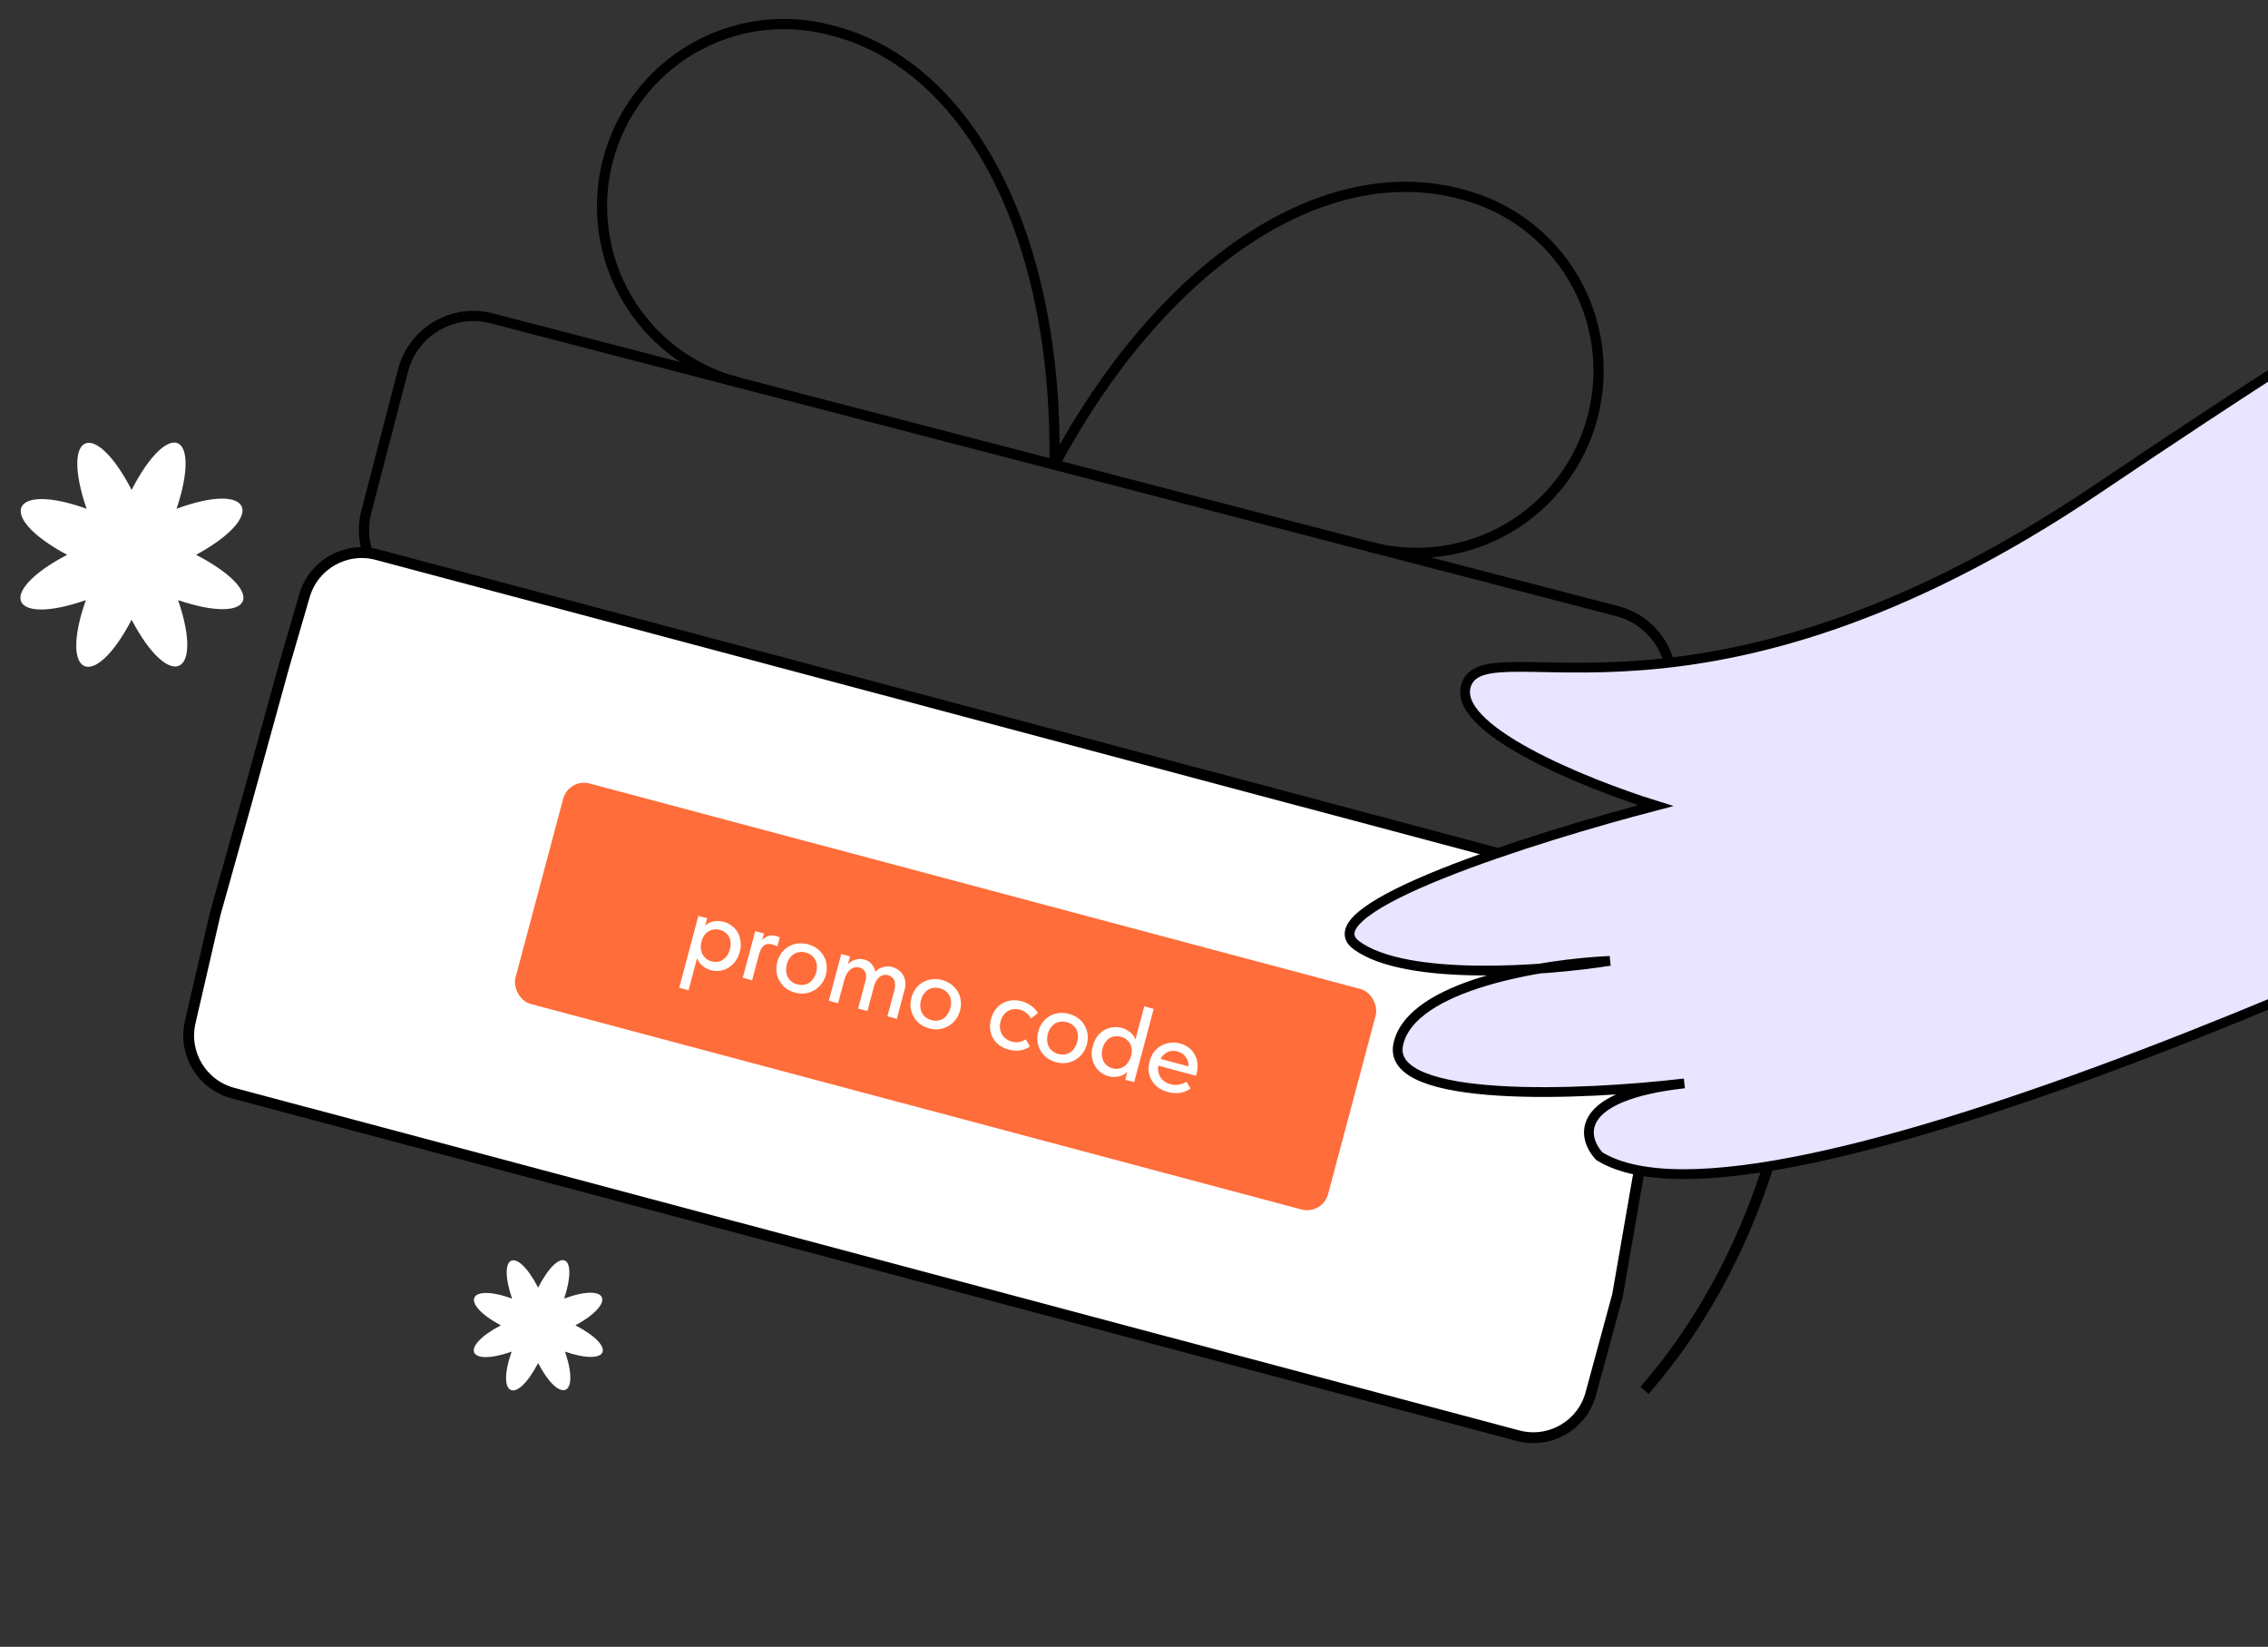 <?xml version="1.0" encoding="UTF-8"?> <svg xmlns="http://www.w3.org/2000/svg" width="2003" height="1454" viewBox="0 0 2003 1454" fill="none"><rect x="0" y="0" width="2003" height="1454" fill="#333333" stroke="none"/><g clip-path="url(#clip0_8274_14495)"><path d="M1428.26 539.584L434.248 281.049C399.937 272.125 364.874 292.759 355.932 327.137L323.552 451.63C314.611 486.007 335.177 521.111 369.488 530.035L1363.5 788.57C1397.81 797.494 1432.87 776.86 1441.81 742.482L1474.19 617.989C1483.13 583.611 1462.57 548.508 1428.26 539.584Z" stroke="black" stroke-width="9" stroke-linecap="round" stroke-linejoin="round"></path><path d="M651.683 337.601C610.492 326.887 575.251 300.217 553.715 263.457C532.178 226.698 526.11 182.86 536.844 141.588C547.579 100.317 574.237 64.991 610.955 43.383C647.672 21.775 691.441 15.655 732.633 26.369C792.837 40.91 843.988 85.321 879.417 153.809C914.846 222.297 932.908 311.684 931.248 410.314C977.853 323.374 1037.18 254.115 1101.49 211.568C1165.8 169.021 1232.1 155.161 1291.76 171.795C1332.95 182.508 1368.19 209.179 1389.73 245.938C1411.27 282.697 1417.34 326.535 1406.6 367.807C1395.87 409.079 1369.21 444.404 1332.49 466.012C1295.77 487.62 1252 493.74 1210.81 483.027" stroke="black" stroke-width="9" stroke-linecap="round" stroke-linejoin="round"></path><path d="M332.994 489.696L1467.64 792.106C1495.51 799.534 1512.2 828.027 1505.05 855.97L1479.91 954.131L1449.97 1028.3C1448.43 1032.12 1447.27 1036.08 1446.52 1040.12L1446.37 1040.93L1428.56 1143.53L1404.92 1230.57C1397.33 1258.5 1368.59 1275.05 1340.62 1267.6L205.683 965.108C178.279 957.804 161.602 930.087 167.985 902.454L190.045 806.937L217.412 709.175L217.415 709.167L217.417 709.159L250.902 587.774L268.957 525.803C276.95 498.37 305.384 482.337 332.994 489.696Z" fill="white" stroke="black" stroke-width="9.562"></path><rect x="502.26" y="686.848" width="742.658" height="201.501" rx="19.125" transform="rotate(14.924 502.26 686.848)" fill="#FF6D3A"></rect><path d="M608.088 874.299L599.864 872.107L613.532 820.827L613.704 820.18L616.758 808.723L624.519 810.792L621.466 822.249L621.755 823.019L617.076 840.574L616.731 841.868L608.088 874.299ZM627.938 856.631C625.843 856.072 623.954 855.239 622.271 854.131C620.648 853.039 619.26 851.811 618.106 850.448C617.03 849.039 616.18 847.526 615.556 845.908C614.993 844.307 614.763 842.695 614.865 841.073L617.475 831.279L619.416 831.796C618.956 833.521 618.782 835.289 618.893 837.1C619.066 838.927 619.503 840.627 620.205 842.2C620.986 843.727 622.039 845.097 623.366 846.308C624.77 847.474 626.458 848.32 628.429 848.845C630.277 849.337 632.062 849.45 633.782 849.183C635.503 848.916 637.051 848.306 638.426 847.353C639.863 846.416 641.12 845.168 642.195 843.607C643.271 842.047 644.088 840.219 644.646 838.125C645.237 835.908 645.424 833.846 645.206 831.941C645.05 830.052 644.542 828.366 643.684 826.884C642.887 825.418 641.792 824.203 640.4 823.238C639.086 822.228 637.536 821.485 635.749 821.009C633.717 820.467 631.832 820.36 630.095 820.689C628.358 821.018 626.779 821.62 625.358 822.495C623.999 823.386 622.821 824.589 621.823 826.105C620.842 827.558 620.122 829.148 619.662 830.872L618.184 830.478L620.991 819.945C621.504 818.762 622.317 817.693 623.43 816.736C624.62 815.734 625.994 814.912 627.55 814.271C629.168 813.647 630.975 813.304 632.97 813.242C634.983 813.118 637.097 813.352 639.315 813.943C641.964 814.649 644.35 815.846 646.473 817.533C648.612 819.159 650.329 821.134 651.623 823.458C652.917 825.782 653.734 828.408 654.076 831.336C654.433 834.202 654.177 837.268 653.307 840.532C652.437 843.797 651.094 846.606 649.28 848.959C647.526 851.329 645.48 853.191 643.139 854.547C640.86 855.919 638.388 856.777 635.723 857.122C633.058 857.468 630.463 857.304 627.938 856.631ZM685.231 826.379C685.724 826.51 686.301 826.697 686.962 826.939C687.639 827.12 688.208 827.337 688.668 827.592L686.55 835.538C685.844 835.218 685.099 834.92 684.314 834.645C683.608 834.325 682.885 834.066 682.146 833.869C680.36 833.393 678.799 833.307 677.465 833.611C676.147 833.854 675.001 834.439 674.028 835.367C673.133 836.25 672.357 837.429 671.7 838.903C671.043 840.377 670.469 842.038 669.976 843.886L664.214 865.507L655.99 863.316L666.973 822.107L674.735 824.175L671.509 836.279L670.972 833.464C671.42 832.528 672.015 831.532 672.758 830.477C673.563 829.438 674.528 828.54 675.653 827.785C676.856 826.984 678.225 826.425 679.761 826.109C681.375 825.747 683.198 825.837 685.231 826.379ZM702.203 876.424C699.123 875.603 696.399 874.316 694.029 872.563C691.737 870.765 689.891 868.656 688.491 866.238C687.09 863.82 686.18 861.169 685.761 858.286C685.42 855.359 685.659 852.355 686.48 849.275C687.301 846.195 688.58 843.501 690.317 841.193C692.131 838.84 694.24 836.994 696.642 835.655C699.06 834.254 701.703 833.375 704.569 833.017C707.497 832.676 710.5 832.916 713.58 833.737C716.66 834.558 719.354 835.836 721.662 837.573C724.032 839.326 725.917 841.412 727.318 843.83C728.735 846.187 729.622 848.799 729.98 851.665C730.399 854.548 730.19 857.56 729.352 860.701C728.532 863.781 727.214 866.498 725.399 868.851C723.601 871.143 721.492 872.989 719.074 874.389C716.656 875.79 714.005 876.7 711.122 877.119C708.256 877.477 705.283 877.245 702.203 876.424ZM704.149 869.125C706.12 869.65 707.996 869.787 709.779 869.537C711.561 869.286 713.17 868.692 714.607 867.756C716.061 866.758 717.326 865.479 718.401 863.918C719.493 862.296 720.31 860.468 720.852 858.436C721.41 856.341 721.603 854.381 721.43 852.553C721.335 850.681 720.867 848.973 720.025 847.429C719.245 845.901 718.144 844.585 716.723 843.481C715.302 842.376 713.606 841.561 711.635 841.036C709.664 840.511 707.787 840.373 706.005 840.624C704.223 840.875 702.582 841.46 701.084 842.38C699.647 843.317 698.39 844.565 697.315 846.126C696.255 847.625 695.447 849.421 694.888 851.516C694.347 853.549 694.154 855.509 694.31 857.398C694.467 859.287 694.927 861.026 695.691 862.615C696.516 864.221 697.64 865.576 699.06 866.68C700.481 867.785 702.177 868.599 704.149 869.125ZM731.969 883.566L734.702 873.31L735.072 871.924L739.726 854.461L739.898 853.814L742.952 842.357L750.713 844.425L747.66 855.882L747.949 856.652L740.192 885.757L731.969 883.566ZM764.267 866.345C765.187 862.896 765.12 860.173 764.069 858.178C763.079 856.199 761.445 854.905 759.165 854.298C757.564 853.871 756.057 853.832 754.644 854.181C753.232 854.531 751.93 855.206 750.739 856.208C749.627 857.165 748.641 858.387 747.783 859.874C746.925 861.36 746.242 863.058 745.733 864.968L743.7 864.426L745.892 856.203C746.536 854.527 747.433 853.018 748.583 851.675C749.794 850.349 751.172 849.264 752.716 848.422C754.321 847.597 756.015 847.059 757.797 846.808C759.579 846.557 761.394 846.678 763.242 847.171C764.905 847.614 766.425 848.349 767.8 849.375C769.176 850.402 770.293 851.656 771.152 853.138C772.088 854.575 772.713 856.193 773.025 857.992C773.399 859.807 773.393 861.685 773.007 863.628L773.008 866.597L766.063 892.653L757.84 890.461L764.267 866.345ZM789.917 874.072C790.426 872.163 790.614 870.465 790.483 868.978C790.429 867.446 790.117 866.143 789.546 865.067C788.975 863.991 788.215 863.129 787.266 862.48C786.334 861.77 785.314 861.267 784.205 860.971C782.727 860.577 781.312 860.563 779.961 860.929C778.688 861.249 777.534 861.866 776.5 862.777C775.465 863.689 774.527 864.857 773.685 866.282C772.905 867.724 772.252 869.43 771.727 871.401L767.939 870.392L770.032 862.538C770.738 860.879 771.689 859.417 772.883 858.152C774.095 856.825 775.503 855.749 777.108 854.924C778.775 854.115 780.531 853.593 782.375 853.358C784.218 853.124 786.126 853.27 788.097 853.795C790.068 854.32 791.848 855.191 793.438 856.406C795.105 857.576 796.436 859.019 797.43 860.736C798.502 862.407 799.183 864.304 799.475 866.427C799.845 868.505 799.718 870.714 799.094 873.055L798.799 874.163L792.027 899.572L783.711 897.356L789.917 874.072ZM820.681 908.001C817.601 907.18 814.876 905.893 812.506 904.14C810.215 902.342 808.369 900.233 806.968 897.815C805.567 895.397 804.658 892.746 804.238 889.863C803.897 886.936 804.137 883.932 804.958 880.852C805.779 877.772 807.057 875.078 808.794 872.77C810.609 870.417 812.717 868.571 815.119 867.232C817.538 865.831 820.18 864.952 823.046 864.594C825.974 864.253 828.978 864.493 832.058 865.314C835.138 866.135 837.832 867.413 840.14 869.15C842.509 870.903 844.394 872.989 845.795 875.407C847.212 877.764 848.099 880.376 848.457 883.242C848.876 886.125 848.667 889.137 847.83 892.278C847.009 895.358 845.691 898.075 843.877 900.428C842.078 902.72 839.97 904.566 837.551 905.966C835.133 907.367 832.482 908.277 829.6 908.696C826.734 909.054 823.76 908.822 820.681 908.001ZM822.626 900.702C824.597 901.227 826.474 901.364 828.256 901.114C830.038 900.863 831.648 900.269 833.085 899.333C834.538 898.335 835.803 897.056 836.879 895.495C837.971 893.873 838.788 892.045 839.329 890.013C839.888 887.918 840.08 885.958 839.908 884.13C839.813 882.258 839.345 880.55 838.503 879.006C837.722 877.478 836.621 876.162 835.2 875.058C833.78 873.953 832.083 873.138 830.112 872.613C828.141 872.088 826.265 871.95 824.482 872.201C822.7 872.452 821.06 873.037 819.561 873.957C818.124 874.894 816.868 876.142 815.792 877.703C814.733 879.202 813.924 880.998 813.366 883.093C812.824 885.126 812.631 887.086 812.788 888.975C812.944 890.864 813.404 892.603 814.168 894.192C814.994 895.798 816.117 897.153 817.538 898.257C818.959 899.362 820.655 900.176 822.626 900.702ZM890.974 926.736C887.71 925.866 884.862 924.546 882.431 922.777C880.077 920.962 878.231 918.854 876.892 916.451C875.553 914.049 874.736 911.423 874.44 908.574C874.16 905.662 874.431 902.667 875.252 899.587C876.138 896.26 877.481 893.452 879.279 891.16C881.094 888.807 883.194 886.991 885.579 885.714C887.981 884.375 890.607 883.557 893.457 883.261C896.369 882.982 899.333 883.244 902.352 884.049C903.953 884.476 905.483 885.048 906.941 885.767C908.399 886.485 909.731 887.302 910.939 888.218C912.162 889.072 913.253 890.055 914.21 891.168C915.183 892.219 915.978 893.321 916.594 894.475L910.466 899.274C909.566 897.451 908.277 895.854 906.597 894.482C904.934 893.05 902.993 892.038 900.776 891.447C898.866 890.938 896.99 890.8 895.146 891.035C893.38 891.224 891.717 891.77 890.157 892.674C888.675 893.532 887.365 894.733 886.228 896.278C885.107 897.76 884.267 899.549 883.709 901.643C883.134 903.799 882.948 905.86 883.149 907.827C883.367 909.733 883.92 911.496 884.807 913.118C885.711 914.678 886.904 916.019 888.386 917.14C889.869 918.261 891.626 919.092 893.659 919.634C896.061 920.274 898.271 920.401 900.287 920.015C902.381 919.583 904.241 918.793 905.867 917.643L909.619 923.986C907.258 925.666 904.48 926.806 901.286 927.406C898.107 927.944 894.67 927.721 890.974 926.736ZM932.708 937.859C929.628 937.038 926.904 935.751 924.534 933.998C922.242 932.2 920.396 930.091 918.996 927.673C917.595 925.255 916.685 922.604 916.266 919.721C915.925 916.794 916.165 913.79 916.985 910.71C917.806 907.63 919.085 904.936 920.822 902.628C922.636 900.275 924.745 898.429 927.147 897.09C929.565 895.689 932.208 894.81 935.074 894.452C938.002 894.111 941.006 894.351 944.085 895.172C947.165 895.993 949.859 897.271 952.167 899.008C954.537 900.761 956.422 902.847 957.823 905.265C959.24 907.622 960.127 910.234 960.485 913.1C960.904 915.983 960.695 918.995 959.858 922.136C959.037 925.216 957.719 927.933 955.904 930.286C954.106 932.577 951.998 934.424 949.579 935.824C947.161 937.225 944.51 938.135 941.627 938.554C938.761 938.912 935.788 938.68 932.708 937.859ZM934.654 930.56C936.625 931.085 938.501 931.222 940.284 930.972C942.066 930.721 943.675 930.127 945.112 929.191C946.566 928.193 947.831 926.914 948.906 925.353C949.998 923.731 950.815 921.903 951.357 919.871C951.915 917.776 952.108 915.815 951.935 913.988C951.841 912.116 951.372 910.407 950.53 908.864C949.75 907.336 948.649 906.02 947.228 904.916C945.807 903.811 944.111 902.996 942.14 902.471C940.169 901.946 938.292 901.808 936.51 902.059C934.728 902.31 933.088 902.895 931.589 903.815C930.152 904.752 928.895 906 927.82 907.561C926.76 909.06 925.952 910.856 925.394 912.951C924.852 914.983 924.659 916.944 924.815 918.833C924.972 920.722 925.432 922.461 926.196 924.05C927.021 925.656 928.145 927.011 929.566 928.115C930.987 929.22 932.683 930.034 934.654 930.56ZM993.796 953.349L996.53 943.093L996.437 941.584L1001.09 924.121L1001.26 923.474L1010.57 888.548L1018.89 890.764L1009.58 925.69L1009.41 926.337L1001.65 955.442L993.796 953.349ZM979.093 950.222C976.506 949.532 974.142 948.375 972.003 946.749C969.863 945.123 968.146 943.148 966.853 940.824C965.559 938.5 964.71 935.866 964.308 932.921C963.966 929.994 964.231 926.897 965.101 923.633C965.971 920.368 967.244 917.573 968.919 915.249C970.672 912.879 972.688 911.009 974.967 909.637C977.307 908.281 979.779 907.423 982.383 907.061C985.064 906.654 987.76 906.812 990.47 907.534C992.688 908.125 994.608 908.967 996.23 910.059C997.93 911.106 999.326 912.303 1000.42 913.649C1001.51 914.996 1002.29 916.392 1002.77 917.838C1003.32 919.238 1003.49 920.57 1003.28 921.835L1000.48 932.368L998.998 931.974C999.458 930.25 999.624 928.513 999.497 926.763C999.385 924.952 998.962 923.322 998.227 921.873C997.492 920.423 996.422 919.116 995.017 917.95C993.674 916.8 992.017 915.962 990.046 915.437C988.26 914.961 986.515 914.826 984.811 915.031C983.123 915.175 981.538 915.676 980.056 916.535C978.635 917.41 977.356 918.619 976.219 920.163C975.143 921.724 974.31 923.613 973.719 925.831C973.16 927.925 972.959 929.916 973.116 931.805C973.272 933.694 973.74 935.402 974.521 936.93C975.301 938.457 976.371 939.765 977.73 940.853C979.09 941.941 980.663 942.723 982.449 943.199C984.482 943.741 986.367 943.848 988.104 943.519C989.919 943.145 991.514 942.482 992.889 941.529C994.281 940.514 995.476 939.249 996.474 937.734C997.533 936.235 998.292 934.623 998.752 932.898L1000.69 933.416L998.082 943.21C997.364 944.667 996.331 945.943 994.984 947.035C993.699 948.144 992.209 949.033 990.513 949.703C988.895 950.327 987.08 950.701 985.068 950.825C983.117 950.964 981.126 950.763 979.093 950.222ZM1031.25 964.122C1028.11 963.285 1025.34 962.021 1022.96 960.329C1020.65 958.593 1018.76 956.538 1017.28 954.164C1015.86 951.807 1014.94 949.188 1014.52 946.305C1014.17 943.439 1014.42 940.373 1015.29 937.109C1016.19 933.721 1017.55 930.85 1019.37 928.497C1021.24 926.16 1023.41 924.361 1025.85 923.1C1028.32 921.778 1030.94 920.96 1033.73 920.648C1036.58 920.352 1039.42 920.581 1042.26 921.337C1045.46 922.19 1048.14 923.531 1050.29 925.358C1052.52 927.14 1054.23 929.246 1055.43 931.677C1056.65 934.046 1057.35 936.608 1057.54 939.364C1057.81 942.074 1057.58 944.784 1056.86 947.494L1056.24 949.804L1019.93 940.126L1021.56 934.028L1054.63 942.844L1048.52 946.461L1049.19 943.966C1049.65 942.241 1049.77 940.558 1049.55 938.915C1049.32 937.273 1048.78 935.741 1047.9 934.32C1047.09 932.916 1045.99 931.701 1044.62 930.674C1043.26 929.586 1041.65 928.796 1039.81 928.303C1038.02 927.827 1036.24 927.715 1034.45 927.965C1032.75 928.171 1031.18 928.742 1029.74 929.678C1028.3 930.615 1027.02 931.855 1025.88 933.399C1024.8 934.96 1023.98 936.818 1023.4 938.974C1022.81 941.192 1022.62 943.284 1022.82 945.251C1023.08 947.234 1023.66 949.037 1024.55 950.659C1025.51 952.235 1026.77 953.592 1028.31 954.73C1029.85 955.867 1031.64 956.706 1033.67 957.248C1036.26 957.938 1038.76 958.077 1041.18 957.666C1043.66 957.271 1045.84 956.401 1047.72 955.053L1051.48 961.003C1048.74 963.11 1045.59 964.414 1042.02 964.916C1038.47 965.355 1034.88 965.091 1031.25 964.122Z" fill="white"></path><path d="M173.175 489.86C237.408 523.194 224.165 552.528 157.282 529.86C180.459 597.195 149.998 611.196 116.226 547.194C82.453 611.862 51.992 597.195 75.832 529.86C8.949 553.194 -4.295 523.194 59.276 489.86C-4.295 455.859 9.611 425.192 76.494 449.192C53.316 381.857 83.116 368.524 116.226 432.525C149.336 368.524 178.473 381.191 155.958 449.192C222.84 424.525 236.746 455.192 173.175 489.86Z" fill="white"></path><path d="M508.2 1170.18C545.37 1189.54 537.706 1206.58 499.003 1193.41C512.415 1232.52 494.787 1240.65 475.244 1203.48C455.701 1241.04 438.073 1232.52 451.869 1193.41C413.165 1206.96 405.501 1189.54 442.289 1170.18C405.501 1150.43 413.548 1132.62 452.252 1146.56C438.84 1107.45 456.084 1099.7 475.244 1136.88C494.404 1099.7 511.265 1107.06 498.236 1146.56C536.94 1132.23 544.987 1150.04 508.2 1170.18Z" fill="white"></path><path d="M1584.52 912.888C1582.23 969.908 1552.6 1112.68 1452.38 1227.61" stroke="black" stroke-width="9.562"></path><path d="M2495.04 656.789C2193.16 814.395 1554.02 1107.86 1412.52 1020.88C1396.99 1004.19 1389.97 968.373 1483.94 956.983C1393.99 967.275 1223.76 974.198 1234.88 922.103C1242.83 884.869 1303.87 864.764 1359.36 855.242C1300.51 859.302 1229.26 857.525 1198.05 834.661C1154.07 802.44 1355.94 739.004 1462.37 711.314C1399.79 691.813 1278.79 642.92 1295.45 603.35C1316.28 553.887 1502.62 667.439 1852.31 431.688C2132.06 243.086 2188.68 219.79 2182.02 231.716L2495.04 656.789Z" fill="#E9E4FF"></path><path d="M1483.94 956.983C1485.13 956.839 1486.34 956.698 1487.56 956.562C1486.37 956.703 1485.16 956.843 1483.94 956.983C1393.99 967.275 1223.76 974.198 1234.88 922.103C1242.83 884.869 1303.87 864.764 1359.36 855.242C1382.57 851.261 1404.8 849.13 1421.79 848.37C1405.45 850.942 1383.45 853.581 1359.36 855.242C1303.87 864.764 1242.83 884.869 1234.88 922.103C1223.76 974.198 1393.99 967.275 1483.94 956.983Z" fill="#E9E4FF"></path><path d="M2495.04 656.789C2193.15 814.395 1554.02 1107.86 1412.52 1020.88C1396.8 1003.98 1389.8 967.464 1487.56 956.562C1398.64 967.076 1223.61 974.904 1234.88 922.103C1246.15 869.301 1364.18 850.947 1421.79 848.37C1365.53 857.226 1242.03 866.881 1198.05 834.661C1154.07 802.44 1355.94 739.004 1462.37 711.314C1399.79 691.813 1278.79 642.92 1295.45 603.349C1316.28 553.887 1502.62 667.439 1852.31 431.688C2132.06 243.086 2188.68 219.79 2182.02 231.716" stroke="black" stroke-width="8.63"></path></g><defs><clipPath id="clip0_8274_14495"><rect width="2003" height="1454" fill="white"></rect></clipPath></defs></svg> 